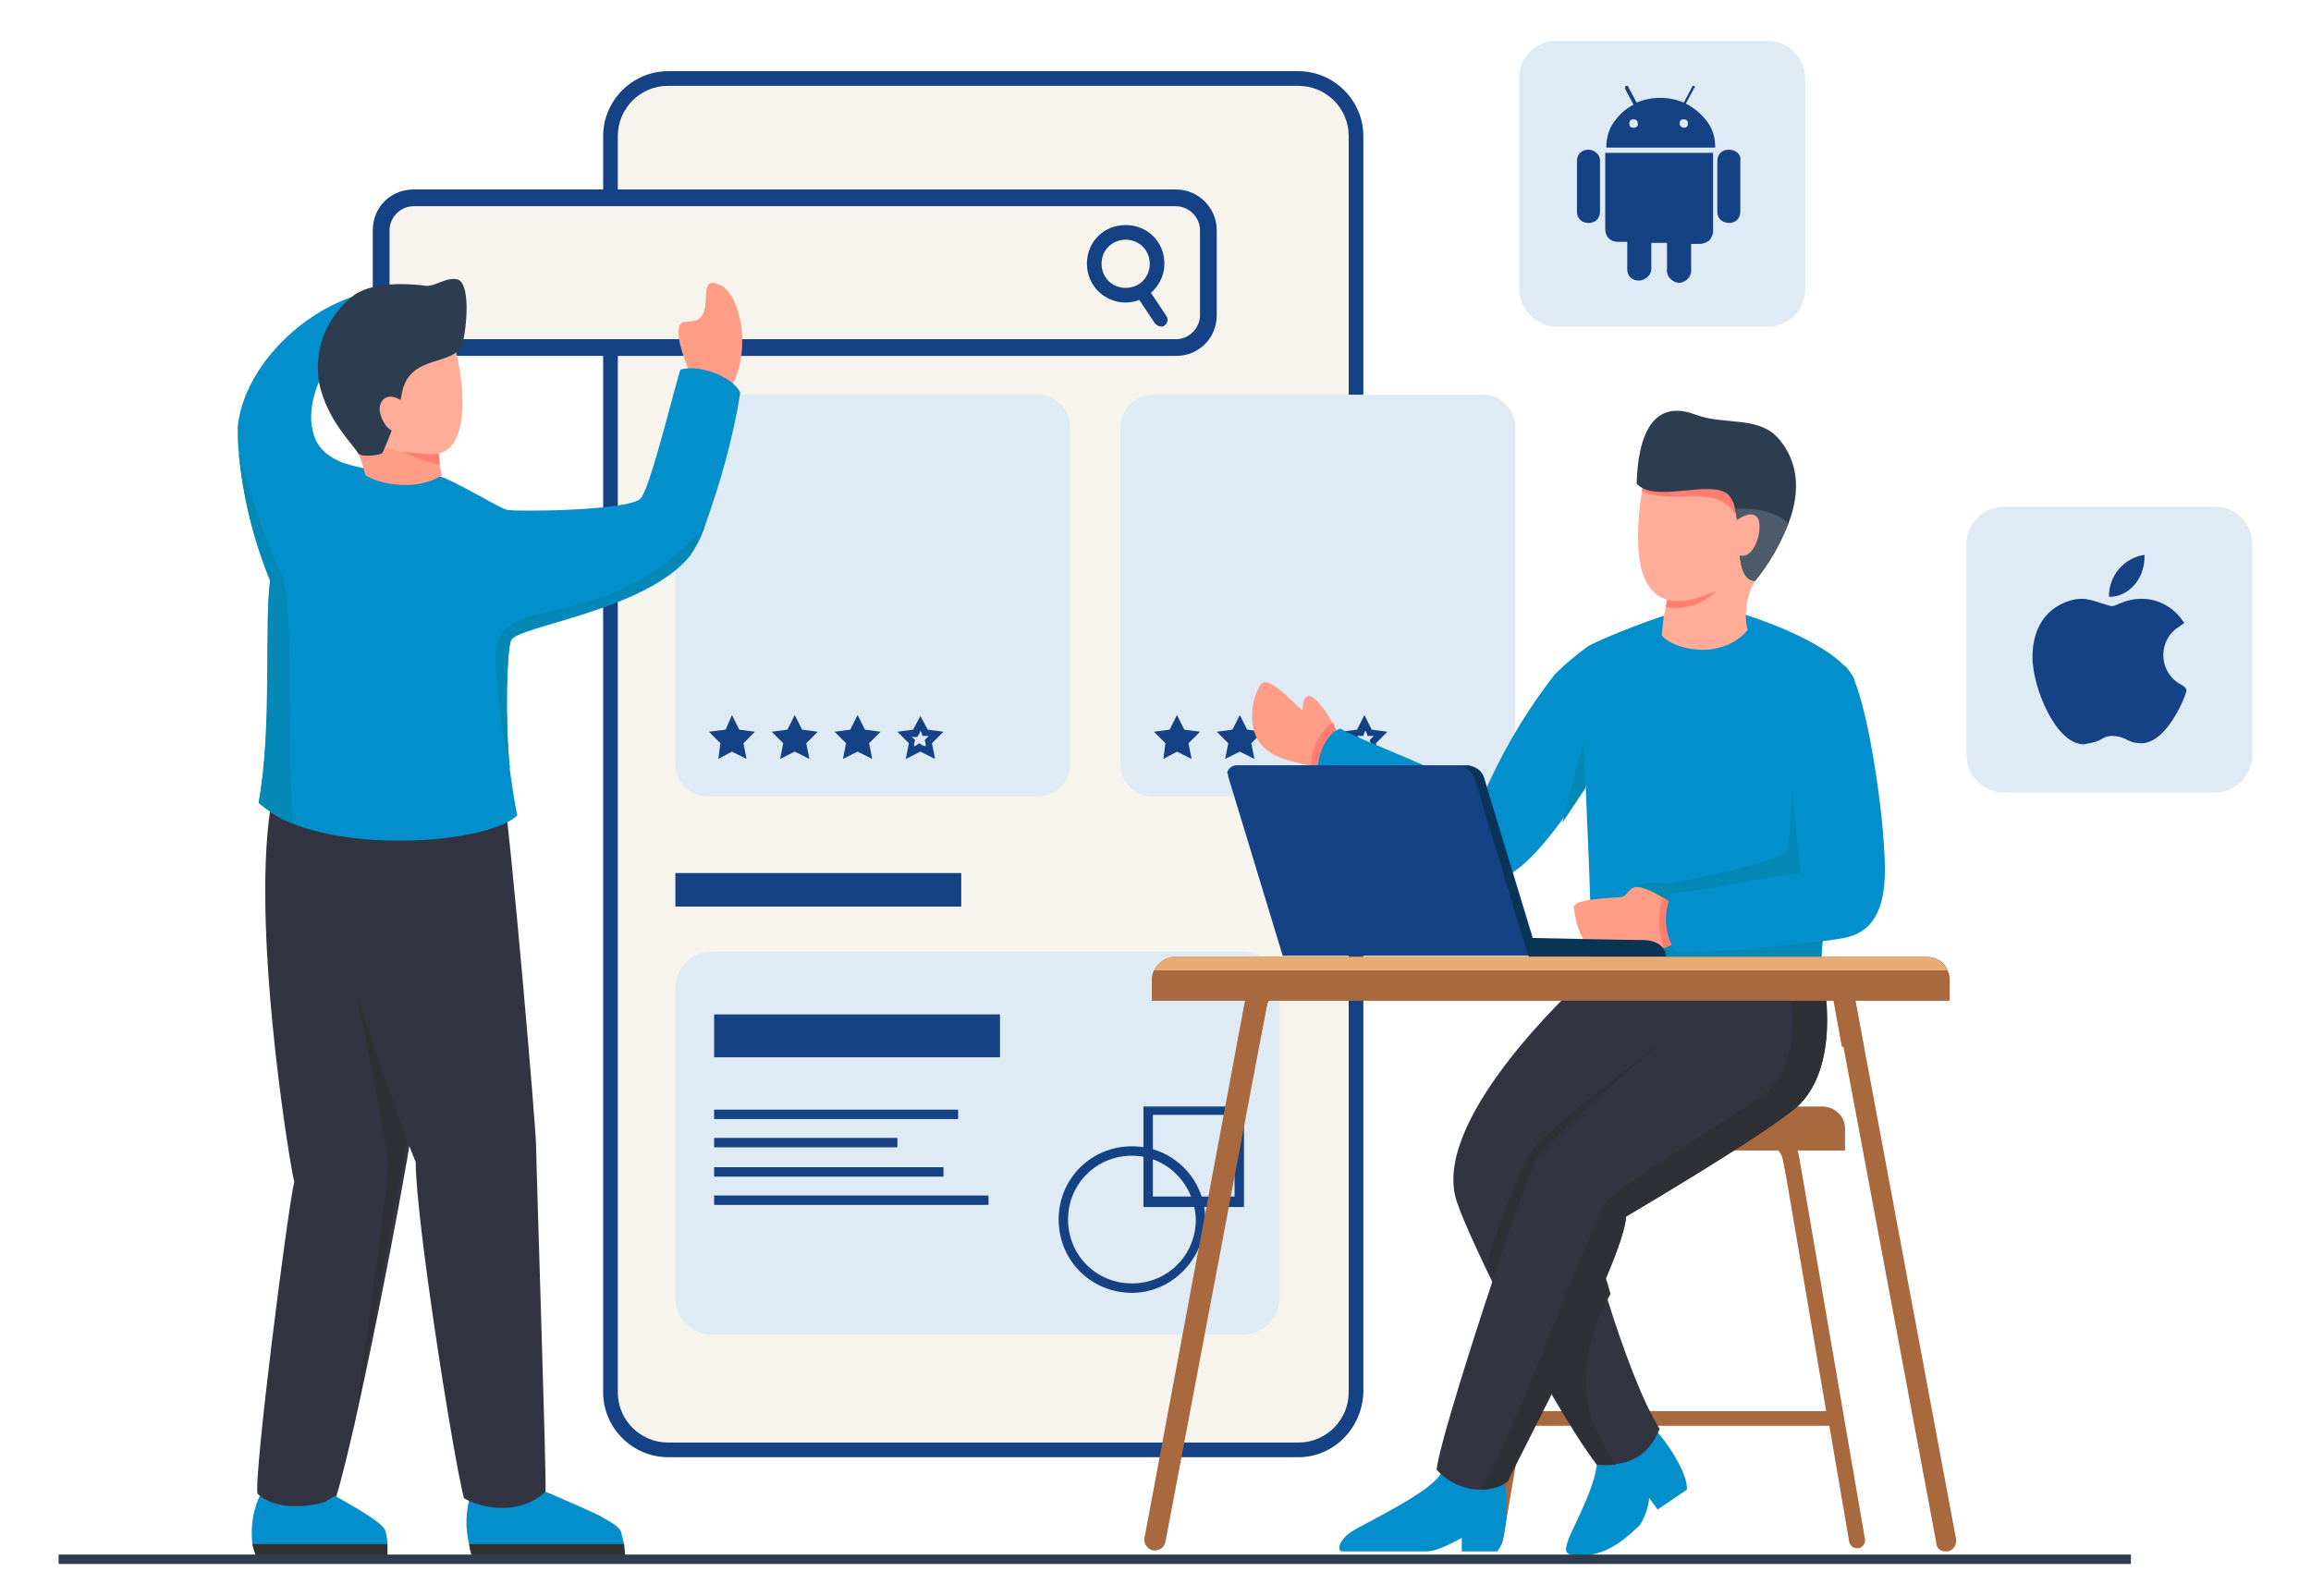 <?xml version="1.0" encoding="utf-8"?>
<!-- Generator: Adobe Illustrator 23.0.3, SVG Export Plug-In . SVG Version: 6.00 Build 0)  -->
<svg version="1.1" id="Layer_1" xmlns="http://www.w3.org/2000/svg" x="0px" y="0px"
     viewBox="0 0 220.7 152.5" style="enable-background:new 0 0 220.7 152.5;" xml:space="preserve">
<style type="text/css">
	.st0{fill:#F7F4EE;}
	.st1{fill:#154284;}
	.st2{fill:#DFEBF4;}
	.st3{fill:#ADC3FF;}
	.st4{fill:#A8693F;}
	.st5{fill:#CCCCCC;}
	.st6{fill:#028FCC;}
	.st7{fill:#323441;}
	.st8{fill:#2F3035;}
	.st9{fill:#FF9D87;}
	.st10{fill:#FF7D71;}
	.st11{fill:#0488B5;}
	.st12{fill:#FFAD98;}
	.st13{fill:#2C3D4F;}
	.st14{fill:#4C5A69;}
	.st15{fill:#0A3456;}
	.st16{fill:#E8AB73;}
	.st17{fill:#313131;}
</style>
    <title>Qualities Of Flutter App Development Services</title>
<g>
	<g>
		<g id="Layer_1-2">
			<g id="codebase">
				<path class="st0" d="M63.6,7.5h60.2c3,0,5.5,2.5,5.5,5.5v120c0,3-2.5,5.5-5.5,5.5H63.6c-3,0-5.5-2.5-5.5-5.5V13
					C58.1,10,60.5,7.5,63.6,7.5z"/>
				<path class="st1" d="M124,139.2H63.8c-3.4,0-6.2-2.8-6.2-6.2V13c0-3.4,2.8-6.2,6.2-6.2H124c3.4,0,6.2,2.8,6.2,6.2v120
					C130.1,136.4,127.4,139.2,124,139.2z M63.8,8.2c-2.7,0-4.8,2.2-4.8,4.8v120c0,2.7,2.2,4.8,4.8,4.8H124c2.7,0,4.8-2.2,4.8-4.8V13
					c0-2.7-2.2-4.8-4.8-4.8H63.8z"/>
				<path class="st2" d="M67.6,37.7h31.5c1.7,0,3.1,1.4,3.1,3.1V73c0,1.7-1.4,3.1-3.1,3.1H67.6c-1.7,0-3.1-1.4-3.1-3.1V40.8
					C64.5,39.1,65.9,37.7,67.6,37.7z"/>
                <polygon class="st1" points="69.9,68.3 70.6,69.7 72.1,69.9 71,71 71.3,72.5 69.9,71.8 68.6,72.5 68.8,71 67.7,69.9 69.3,69.7
									"/>
                <polygon class="st1" points="75.9,68.3 76.6,69.7 78.1,69.9 77,71 77.3,72.5 75.9,71.8 74.5,72.5 74.8,71 73.7,69.9 75.2,69.7
									"/>
                <polygon class="st1" points="81.9,68.3 82.6,69.7 84.1,69.9 83,71 83.3,72.5 81.9,71.8 80.5,72.5 80.8,71 79.7,69.9 81.2,69.7
									"/>
				<path class="st1" d="M87.9,69.8L88,70l0.1,0.3h0.3h0.3l-0.2,0.2l-0.2,0.2l0.1,0.3v0.3l-0.3-0.1L87.8,71l-0.3,0.2l-0.2,0.1V71
					l0.1-0.3l-0.2-0.2L87,70.4h0.3h0.3l0.2-0.3L87.9,69.8 M87.9,68.4l-0.7,1.3l-1.5,0.2l1.1,1.1l-0.3,1.5l1.4-0.7l1.4,0.7L89,71
					l1.1-1.1l-1.5-0.2L87.9,68.4L87.9,68.4z"/>
				<path class="st2" d="M68,90.9h50.7c1.9,0,3.5,1.6,3.5,3.5V124c0,1.9-1.6,3.5-3.5,3.5H68c-1.9,0-3.5-1.6-3.5-3.5V94.4
					C64.5,92.5,66,90.9,68,90.9z"/>
				<path class="st2" d="M110.1,37.7h31.5c1.7,0,3.1,1.4,3.1,3.1V73c0,1.7-1.4,3.1-3.1,3.1h-31.5c-1.7,0-3.1-1.4-3.1-3.1V40.8
					C107,39.1,108.4,37.7,110.1,37.7z"/>
                <polygon class="st1" points="112.4,68.3 113.1,69.7 114.6,69.9 113.5,71 113.8,72.5 112.4,71.8 111.1,72.5 111.3,71 110.2,69.9
					111.7,69.7 				"/>
                <polygon class="st1" points="118.4,68.3 119.1,69.7 120.6,69.9 119.5,71 119.8,72.5 118.4,71.8 117,72.5 117.3,71 116.2,69.9
					117.7,69.7 				"/>
                <polygon class="st3" points="124.4,68.3 125.1,69.7 126.6,69.9 125.5,71 125.8,72.5 124.4,71.8 123,72.5 123.3,71 122.2,69.9
					123.7,69.7 				"/>
				<path class="st1" d="M130.4,69.8l0.1,0.2l0.1,0.3h0.3h0.3l-0.2,0.2l-0.2,0.2l0.1,0.3v0.3l-0.2-0.1l-0.3-0.2l-0.3,0.2l-0.2,0.1
					V71l0.1-0.3l-0.2-0.2l-0.2-0.2h0.3h0.3l0.1-0.3L130.4,69.8 M130.3,68.3l-0.7,1.4l-1.5,0.2l1.1,1.1l-0.3,1.5l1.4-0.7l1.4,0.7
					l-0.3-1.5l1.1-1.1l-1.5-0.2L130.3,68.3z"/>
				<rect x="64.5" y="83.4" class="st1" width="27.3" height="3.2"/>
				<rect x="68.2" y="96.9" class="st1" width="27.3" height="4.1"/>
				<rect x="68.2" y="106" class="st1" width="23.3" height="0.9"/>
				<rect x="68.2" y="108.7" class="st1" width="17.5" height="0.9"/>
				<rect x="68.2" y="111.5" class="st1" width="21.9" height="0.9"/>
				<rect x="68.2" y="114.2" class="st1" width="26.2" height="0.9"/>
				<path class="st1" d="M108.1,123.5c-3.9,0-7-3.1-7-7s3.1-7,7-7s7,3.1,7,7l0,0C115,120.3,111.9,123.5,108.1,123.5z M108.1,110.4
					c-3.4,0-6.1,2.7-6.1,6.1s2.7,6.1,6.1,6.1s6.1-2.7,6.1-6.1l0,0C114.1,113.1,111.4,110.4,108.1,110.4L108.1,110.4z"/>
				<path class="st1" d="M118.8,115.3h-9.6v-9.6h9.6V115.3z M110.1,114.3h7.8v-7.8h-7.8V114.3z"/>
				<path class="st2" d="M191.4,48.4h20.1c2,0,3.6,1.6,3.6,3.6v20.1c0,2-1.6,3.6-3.6,3.6h-20.1c-2,0-3.6-1.6-3.6-3.6V52
					C187.8,50,189.4,48.4,191.4,48.4z"/>
				<path class="st2" d="M148.7,3.9h20.1c2,0,3.6,1.6,3.6,3.6v20.1c0,2-1.6,3.6-3.6,3.6h-20.1c-2,0-3.6-1.6-3.6-3.6V7.5
					C145,5.5,146.7,3.9,148.7,3.9z"/>
				<path class="st4" d="M142.6,147.9c0.4,0.1,0.8-0.2,0.9-0.6l1.9-11.1h29.3l1.9,11.1c0.1,0.4,0.4,0.6,0.8,0.6h0.1
					c0.4-0.1,0.7-0.5,0.6-0.9l-6.3-36.6c-0.3-1.6-1.7-2.8-3.3-2.8h-16.9c-1.6,0-3,1.2-3.3,2.8L142,147
					C141.9,147.5,142.2,147.9,142.6,147.9z M145.6,134.8l4.1-24c0.2-0.9,0.9-1.5,1.8-1.5h17c0.9,0,1.6,0.7,1.8,1.5l4.1,24H145.6z"/>
				<g>
					<path class="st5" d="M149.4,112.4h-1.5l0.4-2.1c0.3-1.5,1.3-2.7,2.4-2.7h1.3v1.5h-0.9c-0.7,0.2-1.2,0.7-1.3,1.4L149.4,112.4z"
						/>
				</g>
				<g>
					<path class="st4" d="M170.6,112.4h1.5l-0.4-2.1c-0.3-1.5-1.3-2.7-2.4-2.7H168v1.5h0.9c0.7,0.2,1.2,0.7,1.3,1.4L170.6,112.4z"/>
				</g>
				<path class="st4" d="M176.2,107.8v2.1h-32.4v-2.1c0-1.2,1-2.2,2.2-2.1h28C175.2,105.7,176.2,106.6,176.2,107.8z"/>
				<path class="st6" d="M158,136.5c1.1,1.1,3.2,4.2,3.1,5.8l-2.8,1.9l-0.8-1.1c-0.1,0.9-0.4,1.8-0.9,2.6c-0.8,0.7-2.8,2.9-5.6,2.9
					c-1.7,0-1.6-0.4-1.2-1.6c0.4-1.1,3.3-6.3,2.6-8.1c0.9-2.2,1.6-3.5,2.7-3.3C156.2,135.9,158,136.5,158,136.5z"/>
				<path class="st7" d="M152.5,139.9c4.2,0.3,5.3-1.9,6-3.4c-3.3-5.2-7.5-20.4-7.6-22.6c1.9-2,11.3-11.7,13.8-16.1
					c0.3-0.5,0.6-1.1,0.7-1.7c0.1-3.2,0-5.5,0-5.5s-10.9,0.4-11.6,0.6c-0.7,0.5-1.4,1-1.9,1.7c-2,1.8-15.6,14.5-12.7,22.1
					C140.1,117.8,147.4,133.2,152.5,139.9z"/>
				<path class="st8" d="M152.5,139.9c0.6,0.1,1.2,0.1,1.8,0c-2.1-3.1-5-8-0.5-16.3c-0.3-1.2-0.7-2.3-1.2-3.4
					c-1.2-2.5-4.6-3.8-2.9-5.5c2-2,11.3-11.7,13.8-16.1c-1.7,0-3.6,0-3.6,0s-11.3,8.6-13.2,10.8c-1.2,1.4-3.6,7.5-4.7,11.2
					C143.1,122.7,148.7,135,152.5,139.9z"/>
				<path class="st6" d="M143.7,141.7c0.3,1.5,0.3,5.2-0.7,6.5h-3.4v-1.3c0,0-2.2,1.3-3.3,1.3h-8.1c-0.5,0-0.4-0.9,0.6-1.7
					c1-0.8,8.4-4.1,8.9-6c2.1-1.3,3.4-2,4.1-1.2C142.5,140.1,143.7,141.7,143.7,141.7z"/>
				<path class="st7" d="M171.3,106c-3.9,3.1-16,10.2-16,10.2c-0.3,4.4-10.4,23.2-11.3,25.3c-0.8,0.6-1.7,0.8-2.6,0.8
					c-1.6,0-3.1-0.7-4.2-1.9c0.2-3,8.5-28,9.4-29.4c1.8-2.8,13.2-12.4,13.2-12.4l4.1-6.2c0,0,3.6-1.8,5.1-1.2c0.6,0.2,1.3,0.4,2,0.6
					c1.4,0.3,2.9,0.6,2.9,0.6C174.8,95.9,175.2,102.9,171.3,106z"/>
				<path class="st8" d="M171.3,106c-3.9,3.1-16,10.2-16,10.2c-0.3,4.4-10.4,23.2-11.3,25.3c-0.8,0.6-1.7,0.8-2.6,0.8
					c3.5-5.8,10.3-25.1,12.2-27.8c3.6-2.8,10.1-6.8,14.3-9.5s3.3-8.5,2.9-11.8c0,0,0-0.6,0.1-1.4c1.4,0.3,2.9,0.6,2.9,0.6
					C174.8,95.9,175.2,102.9,171.3,106z"/>
				<path class="st9" d="M127.6,69.8c-0.5-1.3-3.1-5.4-3.2-2c0,0.4-3.2-3.6-4-2.4c-0.8,1.1-1.5,4.3,0.3,6s4.7,1.4,5.5,2.3
					s2.1-1.5,1.9-2.3C127.9,70.6,127.6,69.8,127.6,69.8z"/>
				<path class="st10" d="M127.3,69c-1.4,1-2.1,2.6-2.1,4.3l0.5,0.2c0,0,1.5-0.3,1.7-1.1l0.2-2.6L127.3,69z"/>
				<path class="st6" d="M141.6,76.1c1.8-4.2,4.1-8.1,6.9-11.7c1-1,2.1-1.9,3.2-2.7c0,0,2.3,2.7,2.8,4.2c0.4,1.6-0.9,6.2-3.8,10.3
					c-2.1,3-5.5,7.8-8.1,7.8c-3.4,0-15.7-8.7-16.7-10c-0.3-1.4,0.7-4,2.1-4.4C130,70.8,139.3,74.1,141.6,76.1z"/>
				<path class="st6" d="M173.9,92.3c-0.1-3,3.2-27.4,3.2-27.4c-1.6-3.3-9.3-5.9-11.5-6.5c-1.7-0.1-3.3-0.1-5,0
					c-1.7,0.2-7.4,2.5-8.9,3.3c-1.8,3.4-0.4,7.9-0.3,12.3c0.1,4.4,0.8,15.1,0.4,18.8C156.9,94.4,166.7,94.4,173.9,92.3z"/>
				<path class="st11" d="M171.3,72.6c-0.2,2.2-0.2,7.8-0.7,8.7c-0.5,1-8.7,2.6-10.6,3c-1.3,0.3-1.8-0.3-3.7,0.3l-0.4,3l-4,2.2
					c0,0-0.1,2.1-0.1,2.9c2,1,14.7,2.1,22.1-0.5c0.1-1.7,0.3-4,0.3-4s0.4-11.5-0.5-12.6C172.8,74.7,171.3,72.6,171.3,72.6z"/>
				<path class="st12" d="M167.6,55.5c-0.8,1.4-1.1,3.1-0.7,4.7c-2.6,3-7.2,1.8-8.2,0.5c0.1-1.6,0.4-3.2,0.9-4.7
					c0,0,2.3-4.9,4.2-4.9c1.5,0,3.1,0.2,4.6,0.4L167.6,55.5z"/>
				<path class="st10" d="M159.1,58c1.8,0.3,3.7-0.3,4.9-1.7c0,0-0.6-1.9-2.2-1.1c-1,0.5-1.9,1.2-2.6,2.1L159.1,58z"/>
				<path class="st12" d="M157.1,45.1c-1.3,7.1-1.5,15.2,6.9,11.3c3.3-2.6,5.2-4.9,4-7.7s-3.8-5.5-6.1-4.9L157.1,45.1z"/>
				<path class="st10" d="M157,45.8c1.8-0.5,3.6-0.8,5.4-0.9c4-0.4,3.9,2.8,3.6,4.7c-1.7-3.7-6.1-1.2-9.2-2.7L157,45.8z"/>
				<path class="st13" d="M170.8,50c-0.8,2-1.8,3.8-3.2,5.5c-2-0.1-1.3-4.5-1.9-6.9c-0.1-0.5-0.3-1-0.7-1.4c-1.8-1.4-7,0.9-8.7-1
					c0.2-6.5,2.7-7.7,5.6-6.6s6.3,0,8.2,2.6C171.5,44,172.1,46.6,170.8,50z"/>
				<path class="st9" d="M159.7,86.3c-4.6-3-3.7-0.8-4.9-0.6c-1.3,0.1-4.6,0.2-4.5,1c0.1,0.9,0.6,3.7,2,3.8c1.4,0.1,5.1,0.2,5.8,0.2
					c0.7-0.1,1.3-0.3,1.9-0.7L159.7,86.3z"/>
				<path class="st10" d="M158.8,85.7c-0.5,1.6-0.5,3.3,0.1,4.9c0.5-0.2,1.1-0.5,1.1-0.5l-0.3-3.8L158.8,85.7z"/>
				<path class="st6" d="M172,83.5c-0.3-2.6-1.2-9.5-0.9-11.6c0,0,1.7-10.3,5.2-8.2c0.3,0.4,0.6,0.8,0.8,1.3
					c1.4,3.4,2.8,12.6,2.9,17.6c0.1,3.5-0.7,6.4-3.9,7s-14.3,1.6-16.1,1.3c-1.1-1.7-1.2-3.8-0.3-5.6C163.9,85,169.9,83.4,172,83.5z"
					/>
				<path class="st14" d="M170.8,50c-0.8,2-1.8,3.8-3.2,5.5c-2-0.1-1.3-4.5-1.9-6.9C167.1,48.5,169.5,48.7,170.8,50z"/>
				<path class="st12" d="M165.6,49.9c0,0,1.5-1.3,2.2-0.5s-0.2,4.3-1.8,3.6C165.7,51.9,165.6,50.9,165.6,49.9z"/>
				<polygon class="st11" points="151.2,70.9 151.4,75.3 149.2,78.6 				"/>
				<path class="st1" d="M117.3,74.2l5.2,17.1h24.4l-5.2-17.1c-0.2-0.6-0.8-1-1.5-1.1h-22.1c-0.4,0-0.8,0.3-0.9,0.7
					C117.3,74,117.3,74.1,117.3,74.2z"/>
				<path class="st15" d="M139.3,73.2c0.7,0,1.3,0.5,1.5,1.1l4.6,15.2l0.6,1.9h13.1c0-0.8-0.7-1.6-2.2-1.6c-1.3,0-10.6-0.2-10.6-0.2
					l-4.6-15.3c-0.2-0.6-0.8-1-1.5-1.1H139.3z"/>
				<path class="st4" d="M185.8,148.2h0.2c0.6-0.1,0.9-0.7,0.8-1.2l-9.6-51.4c-0.4-1.7-1.8-2.9-3.5-2.9h-51.3
					c-1.7,0-3.2,1.2-3.5,2.9l-9.6,51.3c-0.1,0.6,0.3,1.1,0.8,1.2c0.6,0.1,1.1-0.3,1.2-0.8L121,96c0.2-0.7,0.8-1.2,1.5-1.2h51.3
					c0.7,0,1.3,0.5,1.5,1.2l9.6,51.3C184.9,147.9,185.3,148.2,185.8,148.2z"/>
				<g>
					<polygon class="st4" points="120.2,100 118.1,100 119.3,93.6 121.4,94 					"/>
				</g>
				<g>
					<polygon class="st4" points="175.9,100 178,100 176.8,93.6 174.8,94 					"/>
				</g>
				<path class="st4" d="M186.2,93.5v2.1H110v-2.1c0-0.3,0.1-0.6,0.2-0.8c0.4-0.8,1.2-1.3,2-1.3H184c0.9,0,1.7,0.5,2,1.3
					C186.1,92.9,186.2,93.2,186.2,93.5z"/>
				<path class="st16" d="M186,92.7h-75.8c0.4-0.8,1.2-1.3,2-1.3H184C184.8,91.4,185.6,91.9,186,92.7z"/>
				<path class="st0" d="M39.5,18.9h72.8c1.7,0,3.1,1.4,3.1,3.1v8.1c0,1.7-1.4,3.1-3.1,3.1H39.5c-1.7,0-3.1-1.4-3.1-3.1V22
					C36.4,20.3,37.8,18.9,39.5,18.9z"/>
				<path class="st1" d="M112.3,34H39.5c-2.2,0-3.9-1.8-3.9-3.9V22c0-2.2,1.7-3.9,3.9-3.9h72.8c2.2,0,3.9,1.8,3.9,3.9v8.1
					C116.2,32.3,114.5,34,112.3,34z M39.5,19.7c-1.3,0-2.3,1.1-2.3,2.3v8.1c0,1.3,1.1,2.3,2.3,2.3h72.8c1.3,0,2.3-1.1,2.3-2.3V22
					c0-1.3-1.1-2.3-2.3-2.3H39.5z"/>
				<path class="st1" d="M107.5,28.9c-2,0-3.7-1.6-3.7-3.7s1.6-3.7,3.7-3.7s3.7,1.6,3.7,3.7C111.2,27.2,109.5,28.9,107.5,28.9z
					 M107.5,22.9c-1.3,0-2.3,1-2.3,2.3s1,2.3,2.3,2.3s2.3-1,2.3-2.3S108.8,22.9,107.5,22.9C107.5,22.8,107.5,22.8,107.5,22.9
					L107.5,22.9z"/>
				<path class="st1" d="M110.9,31.2c-0.2,0-0.4-0.1-0.6-0.3l-1.8-2.7c-0.2-0.3-0.1-0.7,0.2-0.9c0.3-0.2,0.7-0.1,0.9,0.2l1.8,2.7
					c0.2,0.3,0.1,0.7-0.2,0.9C111.1,31.2,111,31.2,110.9,31.2z"/>
				<path class="st6" d="M44.8,147.5c0.1,0.7,0.3,1.2,0.3,1.2h14.6c0-0.4-0.1-0.8-0.1-1.2c-0.1-0.4-0.2-0.8-0.3-1.2
					c-0.4-1.1-5.5-3-7.2-3.8c-2.4,0-4.8,0.1-7.2,0.4C44.5,144.3,44.4,145.9,44.8,147.5z"/>
				<path class="st17" d="M44.8,147.5c0.1,0.7,0.3,1.2,0.3,1.2h14.6c0-0.4-0.1-0.8-0.1-1.2H44.8z"/>
				<path class="st6" d="M24.1,147.5c0.1,0.4,0.2,0.8,0.4,1.2H37c0,0,0-0.6,0-1.2c0-0.4-0.1-0.9-0.2-1.3c-0.3-0.8-3.5-2.6-4.7-3.2
					c-2.3-0.5-4.7-0.7-7.1-0.5C24.2,144,23.9,145.7,24.1,147.5z"/>
				<path class="st17" d="M24.1,147.5c0.1,0.4,0.2,0.8,0.4,1.2H37c0,0,0-0.6,0-1.2H24.1z"/>
				<path class="st7" d="M26.3,74.9c-2.8,10.7,1.3,36,1.8,38c-0.7,3.1-3.9,28.3-3.5,29.8c2.3,2.1,6.8,0.9,7.5,0.3
					c2.2-7.1,7.7-36,7.6-37.9c-0.1-1.9-2.8-28-4-28.8C34.5,75.5,26.3,74.9,26.3,74.9z"/>
				<path class="st8" d="M33.7,93.3c0,0,3.1,14.9,3.3,17.5s-3.3,26-3.3,26s5.5-29.4,5.9-31.8c0.3-2.3-1.6-12.2-2.9-12.3
					C35.6,92.7,34.6,92.9,33.7,93.3z"/>
				<path class="st7" d="M30.3,75.6c-0.5,4.5,0.1,9,1.7,13.2c0.7,1.8,5.7,17.5,7.7,22.2c0,5.4,3.5,27.7,4.6,32.1
					c1.2,0.8,5.1,1.9,7.8-0.6c0.1-1.3-0.9-31.4-0.9-33S48.8,79.8,48,75L30.3,75.6z"/>
				<path class="st9" d="M69.9,36.8c1.9-3.5,0.8-8.8-1.2-9.6c-2-0.9-0.8,1.9-1.7,3c-0.9,1.1-2.2-0.2-2.2,1.5c0,1.7,1.1,3.6,1.1,4.3
					C65.9,36.7,69.9,36.8,69.9,36.8z"/>
				<path class="st6" d="M22.8,43.2L22.8,43.2c0.4,4.2,1.4,8.3,3,12.2c-0.5,4.1,0.3,13.7-1.1,21.3c0.7,0.6,1.5,1.2,2.4,1.6
					c6.6,3.2,19.5,2.2,22.3-0.4c-0.3-1.4-0.5-2.9-0.7-4.3c-0.5-4.8-0.3-11.4,0.1-12.4c0.5-1.4,12.8-2.8,17.1-8.1
					c0.6-0.9,1.1-1.8,1.4-2.8c1.5-4.2,2.7-8.4,3.4-12.8c-0.8-1.6-4-2.7-5.7-2.2c-0.3,0.5-2.8,11.1-3.8,12.3s-12,1.3-12.8,1.1
					S43.6,46,42,45.5l-7.4-0.8c-0.8-0.2-3.6-0.6-4.5-2.8c-1.3-3.2,1-7.3,2.4-8.5s7-7,1.3-5.1s-10.6,7.3-11.1,12.5
					C22.7,41.5,22.7,42.3,22.8,43.2z"/>
				<path class="st9" d="M41.9,43.3c0,0.7,0.1,1.4,0.3,2.1c-2.7,1.7-6.3,0.7-7.3,0c-0.2-0.8-0.4-1.6-0.8-2.3
					c-0.5-4.4,4.7-2.7,5.5-2.3C40.4,41.1,41.9,43.3,41.9,43.3z"/>
				<path class="st10" d="M38.2,43c1.2,0.6,2.5,1.1,3.8,1.4c0-0.4-0.1-0.8-0.1-1.1c0,0-1.4-1.4-2.1-1.3C39.1,42,38.2,43,38.2,43z"/>
				<path class="st12" d="M43.3,32.7c0.9,2.8,2.1,10.9-2.2,10.7c-4.3-0.3-5.1-0.7-6.1-1.7c-0.9-1-1.8-7.4,0.7-8.1
					C38.3,33,40.8,32.7,43.3,32.7z"/>
				<path class="st13" d="M34.2,43.3c0.3,0.4,2,0.2,2.3,0c0.9-1.9,1.5-3.8,1.9-5.8c0.7-3.8,5.2-2.4,5.8-4.8c0.5-2.2,0.6-5.7-0.5-6
					c-1-0.3-2.2,0.7-3,0.6s-4.8-0.6-6.9,0.9c-2.6,2-3.9,5.2-3.3,8.5C31.3,40.2,33.6,42.3,34.2,43.3z"/>
				<path class="st12" d="M38.7,38.6c-1.5-1.5-2.9-0.4-2.3,1.2s1.7,1.7,2.1,1.1C38.6,40.1,38.7,39.3,38.7,38.6z"/>
				<path class="st11" d="M48.7,73.5c-0.5-4.8-0.3-11.4,0.1-12.4c0.5-1.4,12.8-2.8,17.1-8.1c0.6-0.9,1.1-1.8,1.4-2.8
					c-2.9,3.5-6.8,6-11.2,7.3c-5,1.5-8.7,1.1-8.8,5.3C47.5,66.4,47.9,70,48.7,73.5z"/>
				<path class="st11" d="M24.7,76.7c1,0.8,2.2,1.4,3.3,2c-0.7-8,0.2-21.5-1.2-24c-1.4-2.6-3-8-4-11.4c0.4,4.2,1.4,8.3,3,12.2
					C25.2,59.5,26,69.5,24.7,76.7z"/>
				<path class="st6" d="M57.5,144.9c-1,0.1-2.1,0.2-3,0.5c-1.3-0.4-3.5-1.2-3.7-1.6s1.5-1.3,1.8-1.1
					C53.4,143.1,57.5,144.9,57.5,144.9z"/>
				<path class="st6" d="M35.6,145.1c-0.6,0-1.3-0.1-1.9-0.4c-0.8-0.4-2.6-1.3-2.6-1.3l0.9-0.5L35.6,145.1z"/>
				<rect x="5.6" y="148.5" class="st13" width="197.9" height="0.9"/>
				<path class="st1" d="M199,71.1c-2.7,0-4.9-5.5-4.9-8.3c0-4.6,3.4-5.6,4.7-5.6c0.6,0,1.2,0.2,1.8,0.4c0.3,0.1,0.7,0.2,1,0.3
					c0.3,0,0.5-0.1,0.7-0.2c0.7-0.3,1.4-0.5,2.2-0.5l0,0c1.5,0,2.9,0.7,3.8,1.9l0.3,0.4l-0.4,0.3c-1,0.6-1.6,1.6-1.6,2.8
					s0.7,2.3,1.7,2.8c0.3,0.2,0.5,0.3,0.5,0.6c0,0.3-1.8,5-4.3,5c-0.5,0-1-0.1-1.5-0.4c-0.4-0.2-0.9-0.3-1.3-0.3
					c-0.4,0-0.7,0.1-1,0.3C200.2,70.9,199.6,71,199,71.1L199,71.1z"/>
				<path class="st1" d="M204.8,53c0.1,2.4-1.7,4.1-3.4,4C201.4,55,202.8,53.3,204.8,53z"/>
				<path class="st1" d="M151.7,14.3c-0.3,0-0.6,0.1-0.8,0.3s-0.3,0.5-0.3,0.8v4.8c0,0.3,0.1,0.6,0.3,0.8c0.2,0.2,0.5,0.3,0.8,0.3
					s0.6-0.1,0.8-0.3c0.2-0.2,0.3-0.5,0.3-0.8v-4.9C152.8,14.8,152.3,14.3,151.7,14.3L151.7,14.3z"/>
				<path class="st1" d="M161,9.9l0.8-1.5c0.1-0.1,0.1-0.1,0-0.2l0,0c-0.1,0-0.2,0-0.2,0.1l-0.8,1.5c-1.4-0.6-3.1-0.6-4.5,0
					l-0.8-1.5c0-0.1-0.1-0.1-0.2-0.1l0,0c-0.1,0-0.1,0.1-0.1,0.2c0,0,0,0,0,0.1L156,10c-0.8,0.4-1.4,1-1.9,1.7s-0.7,1.6-0.7,2.4
					h10.4c0-0.9-0.2-1.7-0.7-2.4C162.5,10.9,161.8,10.3,161,9.9z M156.3,12.1c-0.1,0.1-0.2,0.1-0.3,0.1s-0.2,0-0.3-0.1
					s-0.1-0.2-0.1-0.3s0-0.2,0.1-0.3s0.2-0.1,0.3-0.1s0.2,0,0.3,0.1s0.1,0.2,0.1,0.3C156.5,11.9,156.4,12,156.3,12.1z M161.1,12.1
					c-0.1,0.1-0.2,0.1-0.3,0.1c-0.2,0-0.4-0.2-0.4-0.4l0,0c0-0.1,0-0.2,0.1-0.3s0.2-0.1,0.3-0.1s0.2,0,0.3,0.1s0.1,0.2,0.1,0.3
					C161.2,11.9,161.2,12,161.1,12.1L161.1,12.1z"/>
				<path class="st1" d="M153.3,21.9c0,0.7,0.5,1.2,1.2,1.2c0,0,0,0,0.1,0h0.8v2.6c0,0.3,0.1,0.6,0.3,0.8c0.2,0.2,0.5,0.3,0.8,0.3
					c0.6,0,1.2-0.5,1.2-1.1l0,0v-2.5h1.5v2.5c-0.1,0.6,0.4,1.2,1,1.3c0.6,0.1,1.2-0.4,1.3-1c0-0.1,0-0.1,0-0.2v-2.5h0.8
					c0.3,0,0.6-0.1,0.9-0.3c0.2-0.2,0.4-0.6,0.4-0.9v-7.5h-10.3V21.9z"/>
				<path class="st1" d="M165.1,14.3c-0.3,0-0.6,0.1-0.8,0.3s-0.3,0.5-0.3,0.8v4.8c0,0.3,0.1,0.6,0.3,0.8c0.5,0.4,1.2,0.4,1.6,0
					c0.2-0.2,0.3-0.5,0.3-0.8v-4.9C166.3,14.8,165.8,14.3,165.1,14.3C165.2,14.3,165.1,14.3,165.1,14.3L165.1,14.3z"/>
			</g>
		</g>
	</g>
</g>
</svg>
